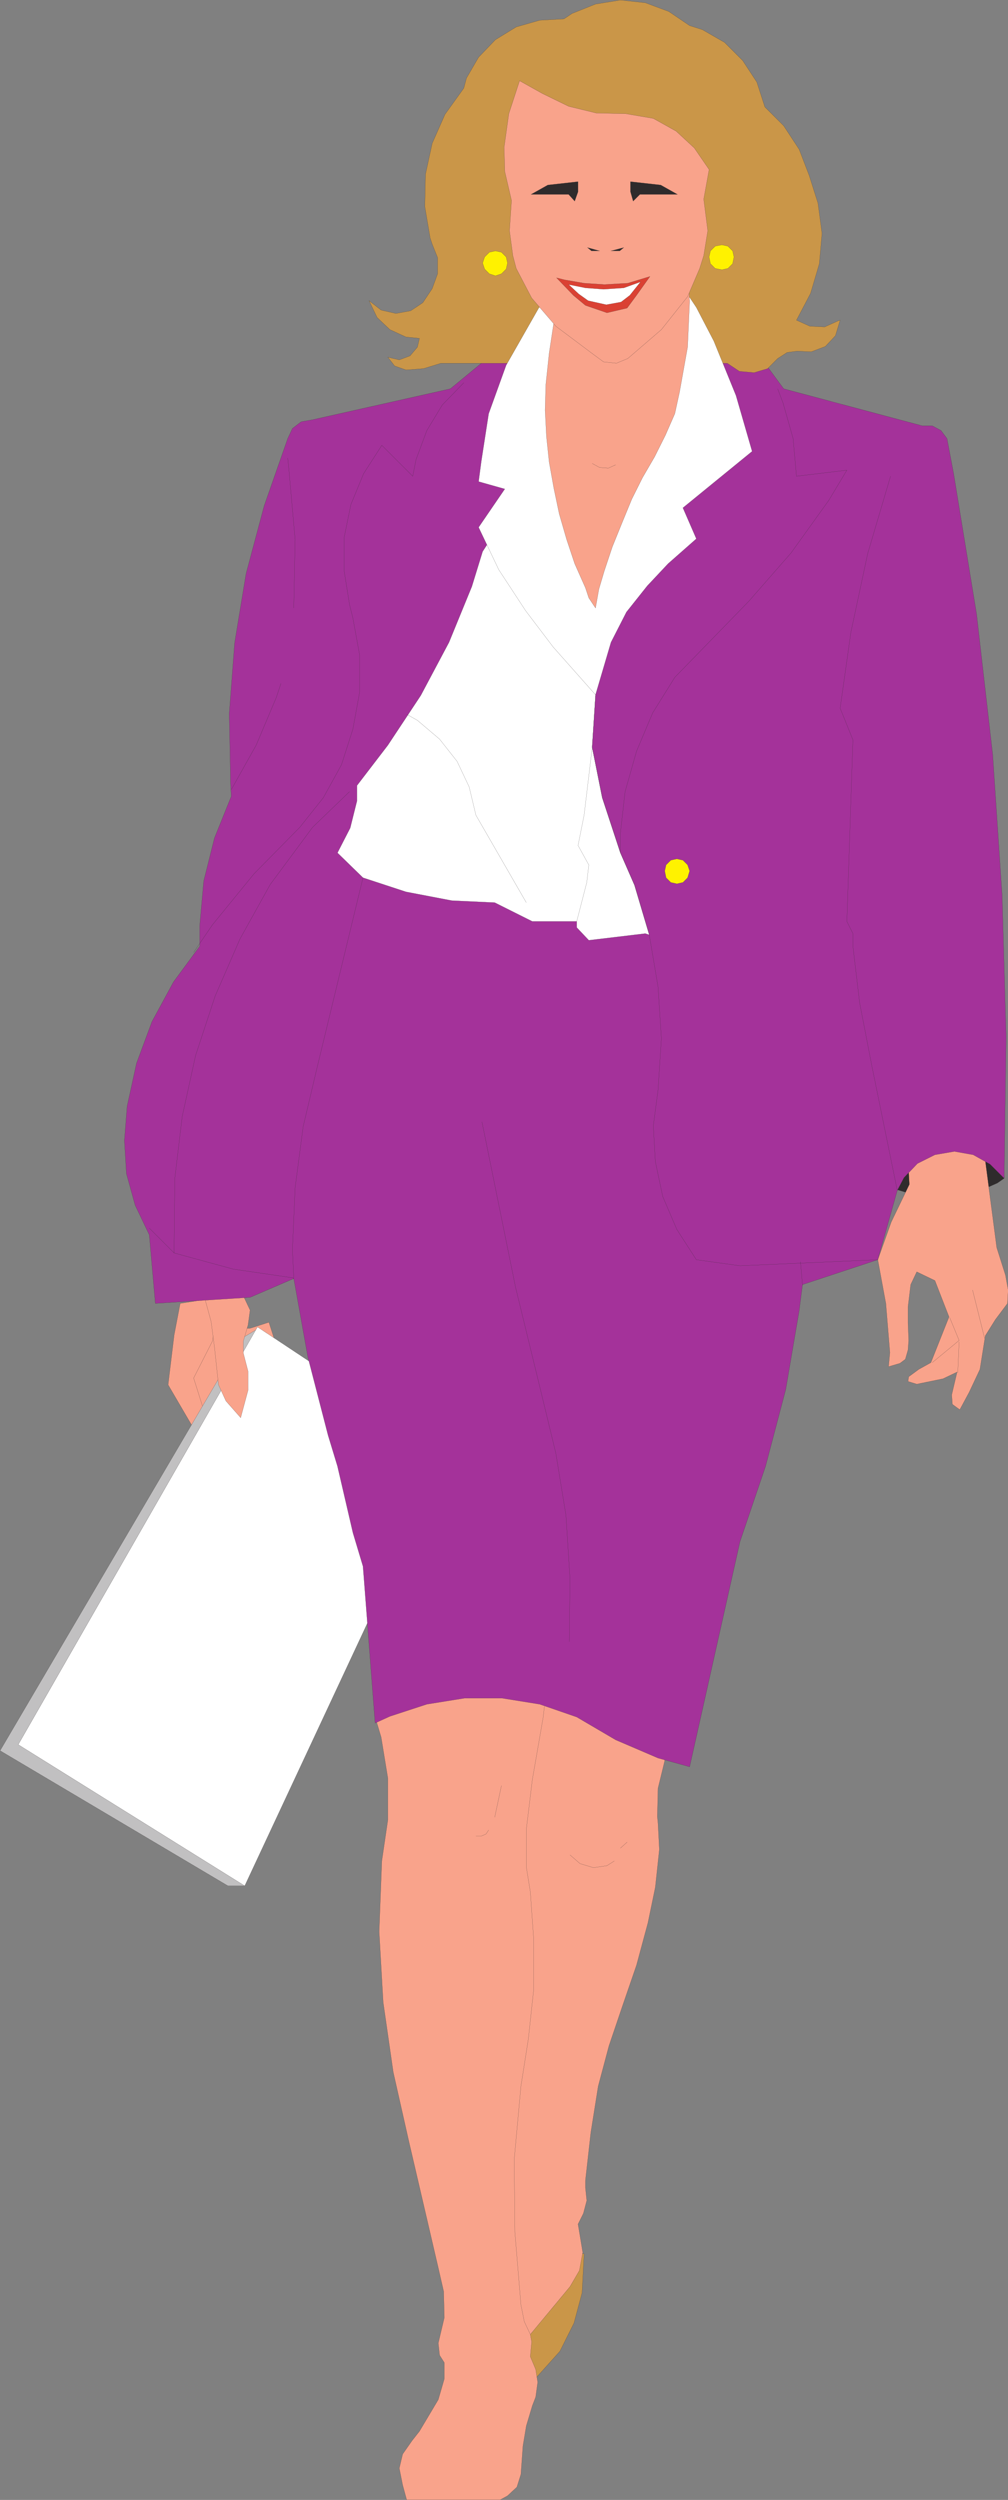 <svg xmlns="http://www.w3.org/2000/svg" width="359.972" height="892.127"><rect width="100%" height="100%" fill="#808080" stroke="none"/><defs><clipPath id="a"><path d="M126 410h93v201h-93zm0 0"/></clipPath><clipPath id="b"><path d="M439 342h47v98h-47zm0 0"/></clipPath><clipPath id="c"><path d="M438 342h48v99h-48zm0 0"/></clipPath></defs><path fill="#f9a38b" stroke="#2f2b2b" stroke-miterlimit="10" stroke-width=".045" d="m89.312 474.023 6.719-2.157 2.16 6.72v29.038l-24.719-2.16-9.12-15.84 2.401-15.601h22.559"/><path fill="#f9a38b" stroke="#2f2b2b" stroke-miterlimit="10" stroke-width=".045" d="m78.03 462.984-2.16 15.601-6.718 13.2 4.32 13.68-4.32 4.32-9.121-15.602 2.16-17.758 2.16-11.281 13.68-2.16"/><path fill="#c1c0c1" d="M86.671 477.386.031 624.746l81.363 48.238h6l4.559-198.72-5.282 3.122"/><g clip-path="url(#a)" transform="translate(-126.028 63.445)"><path fill="none" stroke="#2f2b2b" stroke-miterlimit="10" stroke-width=".045" d="m212.7 413.941-86.641 147.36 81.363 48.238h6l4.558-198.719-5.28 3.121"/></g><path fill="#fff" stroke="#2f2b2b" stroke-miterlimit="10" stroke-width=".045" d="m87.394 672.984 72.238-154.559-67.68-44.879-85.44 149.04 80.882 50.398"/><path fill="#f9a38b" stroke="#2f2b2b" stroke-miterlimit="10" stroke-width=".045" d="m73.234 463.706 2.16 7.918 1.2 9.121 1.437 13.438 2.64 5.762 5.282 6 2.64-9.84v-6.719l-1.68-6.48v-4.32l1.68-5.763.719-5.277-2.16-4.562-13.918.722"/><path fill="#2f2b2c" stroke="#2f2b2b" stroke-miterlimit="10" stroke-width=".045" d="M357.87 409.226h-37.437v15.36l8.879 2.64 9.36.48 8.878-1.683 8.64-3.84 2.403-1.68-.722-11.277"/><g clip-path="url(#b)" transform="translate(-126.028 63.445)"><path fill="#f9a38b" d="M450.54 342.898h27.358v7.922l4.082 30.961 3.122 9.84.957 5.277-.239 4.801-4.32 5.762-3.602 5.758-1.918 12-3.84 8.16-3.359 6.242-2.64-1.922-.243-3.36 1.922-8.16-5.039 2.4-9.36 1.921-3.12-.96.238-1.68 3.602-2.641 4.32-2.399 6.48-16.32-5.043-12.96-6.476-3.118-2.16 4.558-.961 7.918v5.762l.238 6.238-.238 3.364-.961 3.36-1.918 1.437-4.082 1.203.48-5.043-1.441-17.52-2.879-15.597 4.8-13.442 6.481-13.441-.242-4.32v-12"/></g><g clip-path="url(#c)" transform="translate(-126.028 63.445)"><path fill="none" stroke="#2f2b2b" stroke-miterlimit="10" stroke-width=".045" d="M450.54 342.898h27.358v7.922l4.082 30.961 3.122 9.84.957 5.277-.239 4.801-4.32 5.762-3.602 5.758-1.918 12-3.84 8.16-3.359 6.242-2.64-1.922-.243-3.36 1.922-8.16-5.039 2.4-9.36 1.921-3.12-.96.238-1.68 3.602-2.641 4.32-2.399 6.48-16.32-5.043-12.96-6.476-3.118-2.16 4.558-.961 7.918v5.762l.238 6.238-.238 3.364-.961 3.36-1.918 1.437-4.082 1.203.48-5.043-1.441-17.52-2.879-15.597 4.8-13.442 6.481-13.441-.242-4.32v-12"/></g><path fill="#ca9648" stroke="#2f2b2b" stroke-miterlimit="10" stroke-width=".045" d="M182.433 804.265v44.16h9.117l8.403-9.36 5.039-10.081 2.879-10.801.722-13.918h-26.16"/><path fill="#f9a38b" stroke="#2f2b2b" stroke-miterlimit="10" stroke-width=".045" d="m237.394 628.343-2.402 9.84-.239 10.082.239 2.398.48 9.36-1.441 13.441-2.637 12.719-4.082 15.12-5.04 14.642-4.8 14.16-3.84 14.398-2.64 16.563-1.918 17.039v2.64l.476 4.559-1.199 4.559-1.918 3.843 1.68 10.078-1.2 6.48-3.363 5.763-14.156 17.039.477 2.64-.477 5.278 1.918 4.562.719 4.559-.719 5.281-1.2 3.117-2.16 7.203-1.199 7.2-.722 10.078-1.438 4.562-3.36 3.117-2.64 1.442h-33.36l-1.44-5.282-1.2-6 1.2-5.039 3.359-4.8 2.64-3.36 6.72-11.281 2.16-7.437v-5.762l-1.68-2.64-.48-4.321 2.16-9.117-.239-9.36-1.922-8.402-10.558-45.36-5.52-24.48-3.601-24.96-1.438-25.2.957-25.2 2.16-14.64v-14.879l-2.398-14.64-2.16-7.2v-9.12h103.441v24.718"/><path fill="#a4329a" stroke="#2f2b2b" stroke-miterlimit="10" stroke-width=".045" d="m190.113 114.265-15.602 13.2-13.68 11.28-49.199 11.04-4.082.718-3.117 2.403-1.68 3.597-8.402 24-6.48 24.242-4.079 24.72-1.921 25.198.48 25.203.242 4.317-6 14.883-3.84 15.359-1.441 16.078v7.203l-9.36 12.719-7.68 14.16-5.519 14.88-3.359 15.358-.96 12.243.718 11.757 3.12 11.282 5.04 10.558 2.16 24.48 33.84-2.16 15.602-6.718 5.039 28.078 7.199 27.84 3.36 11.043 5.519 23.758 3.601 12 4.32 55.922 5.282-2.403 13.2-4.32 13.437-2.16h13.441l13.441 2.16 13.2 4.562 13.918 8.16 15.12 6.481 11.282 3.117 18-80.398 9.121-26.88 7.2-27.359 4.8-28.082 1.2-9.359 26.878-8.879 6.961-24.723 2.399-4.558 4.8-5.04 6.239-3.12 6.96-1.2 6.72 1.2 6 3.36 5.042 5.038.719-50.398-1.441-50.64-3.36-50.161-5.758-50.16-8.16-49.918-2.402-12.723-2.16-2.879-3.117-1.68h-3.602l-49.441-13.199-6.72-9.12-83.038-15.36"/><path fill="#fff" stroke="#2f2b2b" stroke-miterlimit="10" stroke-width=".045" d="m212.671 248.183-1.199 18.48 3.602 18 6.476 19.68 5.043 11.523 5.278 17.758-1.438-.48-20.16 2.402-4.32-4.562v-2.16h-15.84l-13.442-6.72-15.359-.718-16.32-3.121-15.36-5.04-9.12-8.882 4.562-8.879 2.398-9.598v-5.523l11.04-14.398 11.76-17.762 10.08-18.957 8.16-19.922 3.84-12.48 4.32-6.72h36v58.079"/><path fill="#ca9648" stroke="#2f2b2b" stroke-miterlimit="10" stroke-width=".045" d="m154.351 87.144-.719-2.16-1.922-11.278.243-11.523 2.398-11.04 4.563-10.32 6.718-9.359.961-3.598 4.32-7.441 6-6.242 7.438-4.559 8.402-2.398 8.641-.48 2.879-1.923 8.398-3.359 8.88-1.441 8.882.96 8.399 3.122 7.44 5.039 4.56 1.441 7.921 4.559 6.48 6.48 5.04 7.68 2.879 8.879 6.719 6.723 5.523 8.398 3.598 9.36 3.12 9.84 1.438 10.8-.957 10.8-3.12 10.56-5.04 9.6 4.8 2.161 5.278.238 4.801-2.16.719-.238-1.68 5.52-3.598 3.84-5.043 1.921-5.039-.242-3.597.48-3.364 2.16-3.597 3.602-4.801 1.438-5.281-.48-4.32-2.88h-102.24l-6.238 1.922-6.242.477-4.078-1.438-2.403-3.12 4.082.96 3.84-1.441 2.64-3.118.72-3.12-4.801-.481-5.758-2.64-4.563-4.321-2.879-6 4.32 3.36 5.282 1.202 5.277-.96 4.32-2.883 3.36-5.04 1.922-5.277v-5.761l-1.922-4.801"/><path fill="#fff" stroke="#2f2b2b" stroke-miterlimit="10" stroke-width=".045" d="m246.273 106.105 2.398 3.601 6.243 12 7.918 19.438 5.761 19.922-24.722 20.16 4.8 11.039-10.078 8.879-7.441 7.922-7.442 9.359-5.52 10.8-5.519 18.72-15.12-17.04-9.84-12.96-9.598-14.641-7.2-15.121 9.36-13.68-9.36-2.637.958-7.203 2.64-17.039 6.242-17.281 11.758-20.637 53.762-3.601"/><path fill="#f9a38b" stroke="#2f2b2b" stroke-miterlimit="10" stroke-width=".045" d="m246.03 103.945.243 3.601-.723 16.32-2.879 16.079-1.68 7.68-3.359 7.679-3.84 7.68-4.32 7.441-3.84 7.68-3.36 8.16-3.6 8.879-2.88 8.64-1.921 6.48-1.2 6.72-2.398-3.598-1.2-3.602-3.84-8.64-2.882-8.64-2.64-9.118-1.919-9.121-1.68-9.36-.96-9.12-.48-9.36.242-9.121 1.199-11.281 1.68-11.04 48.238-11.038"/><path fill="#f9a38b" stroke="#2f2b2b" stroke-miterlimit="10" stroke-width=".045" d="m249.87 95.784 1.442-4.558 1.441-8.883-1.441-11.277 1.922-10.563-5.281-7.68-6.48-6-8.161-4.558-9.84-1.68-10.558-.242-9.84-2.398-9.364-4.559-8.16-4.563-3.84 11.762-1.68 12 .243 8.64 2.398 10.321-.718 10.797 1.199 8.883 1.2 4.558 5.519 10.559 8.64 10.082 13.442 10.078 3.597 2.64 4.563.481 4.078-1.68 12-10.32 9.36-11.758 4.32-10.082"/><path fill="none" stroke="#2f2b2b" stroke-miterlimit="10" stroke-width=".045" d="m104.914 456.265-.48-10.32.96-22.079 2.879-21.843 5.039-21.36 16.32-67.437m183.84 136.32-49.2 2.16-15.6-2.16-6.962-10.8-5.039-11.762-2.64-12.48-.719-12.72 1.68-12.718 1.199-18.48-1.2-18.481-3.12-18.48-5.278-17.759-5.043-11.523-6.476-19.68-3.602-18 1.2-18.48M53.312 438.265l8.879 8.879v-4.32l.242-22.32 2.64-22.079 4.798-21.84 6.96-21.12 8.88-20.4 10.8-19.44 15.121-20.4 13.2-12.722m-55.68 57.363 6.719-9.843 14.882-18.239 16.32-16.558 8.4-10.563 6.48-11.757 4.078-12.723 2.402-13.2v-13.199l-2.402-13.199-1.2-4.8-1.917-12v-12l2.398-11.762 4.559-11.04 6.48-10.077 11.043 11.039 1.2-6 3.84-10.32 5.519-9.122 7.68-7.918"/><path fill="none" stroke="#2f2b2b" stroke-miterlimit="10" stroke-width=".045" d="M221.55 304.343v-6.957l1.684-14.883 4.078-14.398 5.762-13.68 7.918-12.719 26.402-27.12 15.117-17.282 13.442-18.719 6.48-10.8-18 2.16-1.2-13.442-3.6-12.719-1.923-5.039m-172.796 78.239.48-24.48-2.16-24.24-.48-4.8m-20.161 118.32 8.88-15.84 7.198-17.038 1.68-5.04m217.679-73.921-8.16 27.601-6 28.078-3.84 27.121m0 0 4.563 11.278-2.16 64.8 2.16 4.32v4.563l2.399 20.16 4.32 22.317 9.121 44.64m-132.48-102.718-18-31.2-2.403-10.082-4.316-9.117-6.242-7.922-7.918-6.718-3.84-2.16m49.199 354-.48 4.078-3.84 22.082-2.16 17.757v13.442l1.441 8.879 1.2 17.039v17.762l-1.923 17.761-2.64 16.797-2.399 26.16.239 25.922 2.16 25.918 1.203 6 2.16 4.563m14.156-171.121 3.602 3.12 4.8 1.438 4.801-.719 2.641-1.68m2.156-4.558 2.403-2.16m-44.879-20.16-2.403 11.277m-6.718 6.723h1.918l1.68-.723.96-1.437"/><path fill="#fff200" stroke="#2f2b2b" stroke-miterlimit="10" stroke-width=".045" d="m246.273 310.823-.723-2.16-1.68-1.68-2.16-.48-2.16.48-1.68 1.68-.476 2.16.477 2.403 1.68 1.68 2.16.48 2.16-.48 1.68-1.68.722-2.403m15.84-219.117-.48-2.16-1.68-1.68-2.16-.48-2.399.48-1.684 1.68-.476 2.16.476 2.399 1.684 1.68 2.398.48 2.16-.48 1.68-1.68.48-2.399m-80.878 2.16-.48-2.16-1.68-1.683-2.16-.477-2.16.477-1.68 1.683-.723 2.16.723 2.157 1.68 1.683 2.16.719 2.16-.719 1.68-1.683.48-2.157"/><path fill="none" stroke="#2f2b2b" stroke-miterlimit="10" stroke-width=".045" d="m172.113 400.343 12 59.043 9.12 37.437 5.278 21.84 3.602 22.082 1.437 22.559-.238 22.562m148.32-108.242-4.32-17.281m-8.16 9.84 3.36 8.16-9.598 7.922m9.597-7.442-.48 11.043"/><path fill="#2f2b2c" stroke="#2f2b2b" stroke-miterlimit="10" stroke-width=".045" d="m211.234 89.546-1.442-1.203 4.32 1.203h-2.878m-21.602-20.16 6-3.363 10.801-1.2v3.602l-1.2 3.36-2.16-2.399h-13.44"/><path fill="#da4133" stroke="#2f2b2b" stroke-miterlimit="10" stroke-width=".045" d="m198.753 99.144 6 6.242 4.32 3.598 7.68 2.64 7.2-1.68 3.359-4.558 4.8-6.723-7.921 2.403-8.399.48-7.199-.48-6.96-1.2-2.88-.722"/><path fill="#fff" stroke="#2f2b2b" stroke-miterlimit="10" stroke-width=".045" d="m206.671 104.906 3.36 2.398 6.48 1.441 5.281-.96 3.122-2.399 3.84-4.8-6 2.16-7.204.48-6.476-.48-6-1.2 3.597 3.36"/><path fill="#2f2b2c" stroke="#2f2b2b" stroke-miterlimit="10" stroke-width=".045" d="m241.953 69.386-6-3.363-10.801-1.2v3.602l.96 3.36 2.4-2.399h13.44m-20.64 20.16 1.441-1.203-4.562 1.203h3.121"/><path fill="none" stroke="#2f2b2b" stroke-miterlimit="10" stroke-width=".045" d="m62.19 447.144 21.122 5.762 21.36 3.117.242.242m181.679 2.398-.722-8.398m-74.399-183.359-2.879 24-2.16 10.8 3.84 6.957-.723 6.243-3.597 13.917m5.519-163.437 2.64 1.437 3.122.243 2.637-1.2"/></svg>
